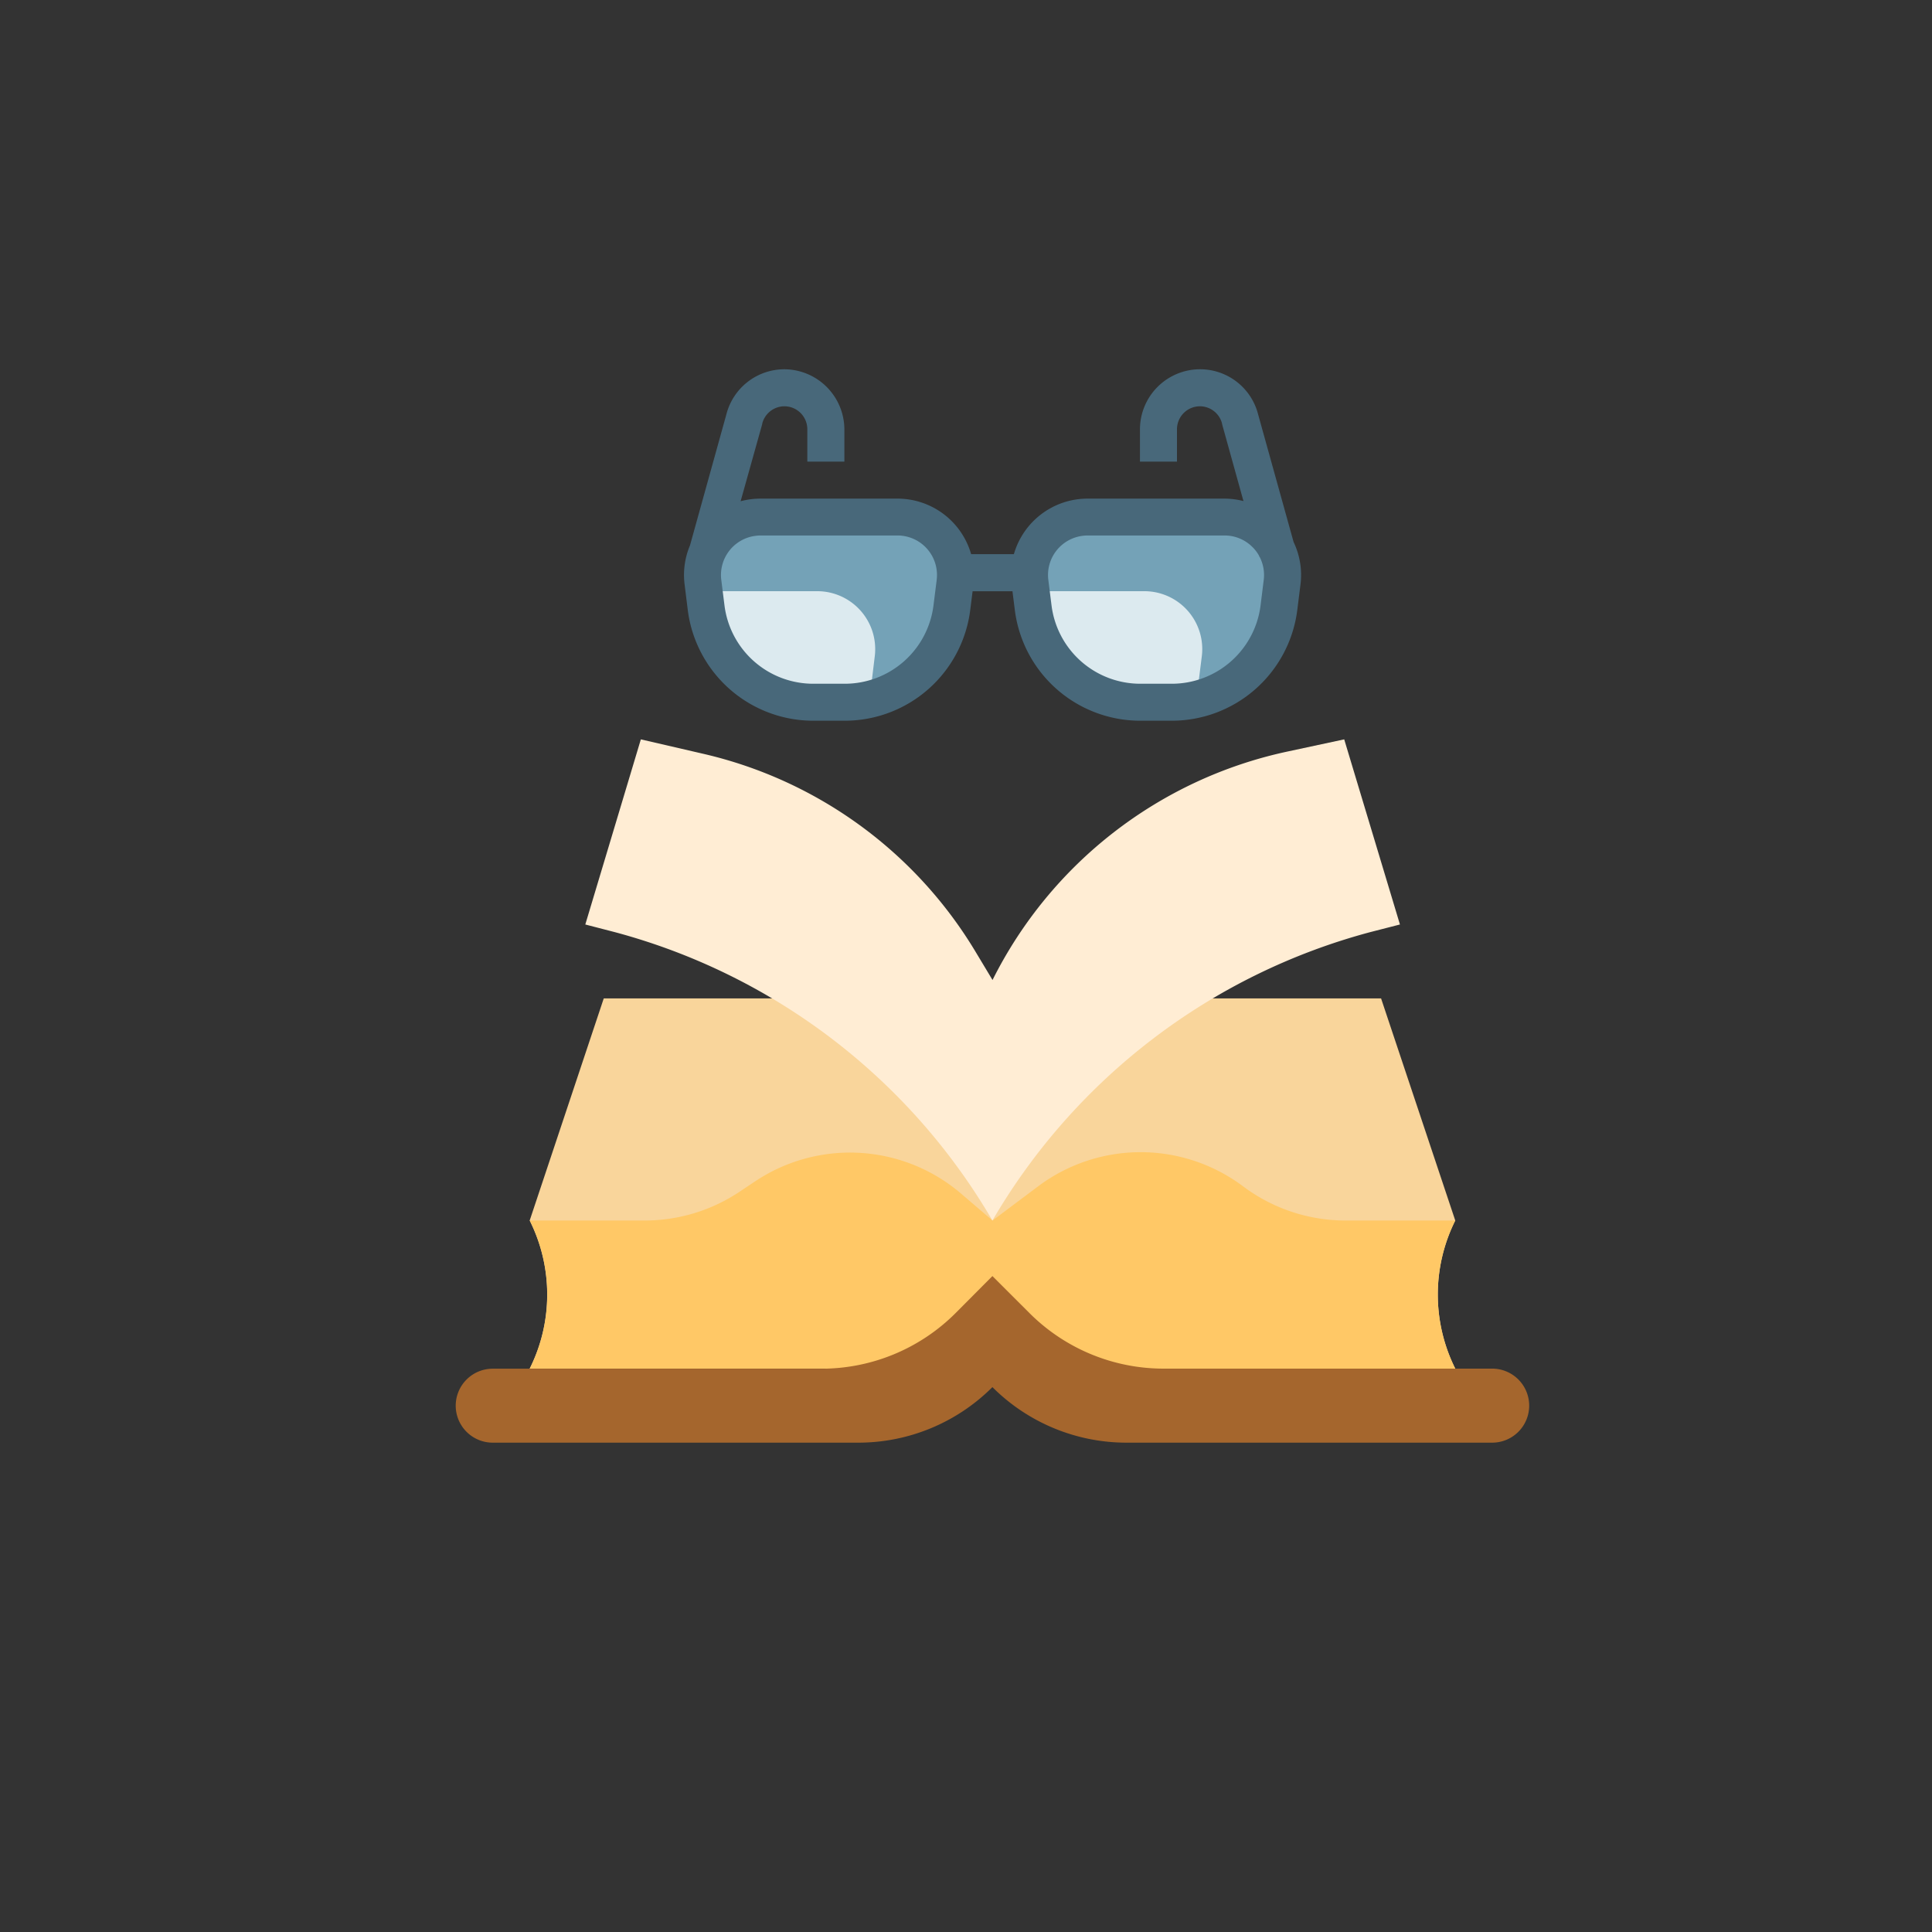 <svg id="Capa_1" data-name="Capa 1" xmlns="http://www.w3.org/2000/svg" viewBox="0 0 512 512"><rect x="0" y="0" width="512" height="512" fill="#333333" stroke="none"/><defs><style>.cls-1{fill:#f9d59b;}.cls-2{fill:#dceaef;}.cls-3{fill:#74a2b7;}.cls-4{fill:#ffc866;}.cls-5{fill:#48687a;}.cls-6{fill:#ffedd4;}.cls-7{fill:#a5662d;}</style></defs><title>dictionary</title><path class="cls-1" d="M385.66,323.45,366,264.59H160l-19.63,58.86h0a43.86,43.86,0,0,1,0,39.25H385.66A43.93,43.93,0,0,1,385.66,323.45Z"/><path class="cls-2" d="M223.91,186.1h-8.43a28.57,28.57,0,0,1-28.35-25l-.84-6.77a15.35,15.35,0,0,1,4.38-12.76h0a15.35,15.35,0,0,1,10.86-4.5h36.33a15.37,15.37,0,0,1,10.86,4.5h0a15.35,15.35,0,0,1,4.38,12.76l-.85,6.77A28.56,28.56,0,0,1,223.91,186.1Z"/><path class="cls-2" d="M310.58,186.1h-8.43a28.57,28.57,0,0,1-28.35-25l-.84-6.77a15.35,15.35,0,0,1,4.38-12.76h0a15.37,15.37,0,0,1,10.86-4.5h36.33a15.37,15.37,0,0,1,10.86,4.5h0a15.35,15.35,0,0,1,4.38,12.76l-.85,6.77A28.55,28.55,0,0,1,310.58,186.1Z"/><path class="cls-3" d="M248.72,141.55a15.37,15.37,0,0,0-10.86-4.5H201.53a15.35,15.35,0,0,0-10.86,4.5h0a15.32,15.32,0,0,0-4.38,12.76l.29,2.36h30a15.37,15.37,0,0,1,10.86,4.5h0a15.36,15.36,0,0,1,4.38,12.77L231,180.7a29.4,29.4,0,0,1-1,4.74,28.55,28.55,0,0,0,22.25-24.36l.85-6.77A15.35,15.35,0,0,0,248.72,141.55Z"/><path class="cls-3" d="M335.39,141.55h0a15.37,15.37,0,0,0-10.86-4.5H288.2a15.36,15.36,0,0,0-15.36,15.36,15,15,0,0,0,.12,1.9l.29,2.36h30a15.35,15.35,0,0,1,15.24,17.27l-.85,6.76a28.36,28.36,0,0,1-1,4.74,28.55,28.55,0,0,0,22.26-24.36l.85-6.77A15.35,15.35,0,0,0,335.39,141.55Z"/><path class="cls-4" d="M140.39,362.7h0a43.86,43.86,0,0,0,0-39.25h30.44a45.28,45.28,0,0,0,25.12-7.6l4.2-2.8a45.27,45.27,0,0,1,54.58,3.3l8.3,7.1,12.07-9.05a45.27,45.27,0,0,1,54.34,0h0a45.27,45.27,0,0,0,27.17,9.05h29.05a43.93,43.93,0,0,0,0,39.25Z"/><path class="cls-5" d="M342.82,143.65l-9.41-33.85A15.86,15.86,0,0,0,318,97.86h-.1a15.94,15.94,0,0,0-15.8,15.9v8.57h9.81v-8.57a6.1,6.1,0,0,1,6.05-6.09h0a6.08,6.08,0,0,1,5.9,4.59l0,.11,5.67,20.42a20.3,20.3,0,0,0-5.09-.65H288.2a20.32,20.32,0,0,0-19.51,14.72H257.36a20.3,20.3,0,0,0-19.5-14.72H201.53a20.75,20.75,0,0,0-5.26.69L202,112.37l0-.11a6.08,6.08,0,0,1,5.9-4.59h0a6.09,6.09,0,0,1,6.05,6.09v8.57h9.82v-8.57A16,16,0,0,0,208,97.86h-.1a15.88,15.88,0,0,0-15.4,11.94l-9.65,34.75a20.13,20.13,0,0,0-1.42,10.37l.84,6.77A33.54,33.54,0,0,0,215.48,191h8.43a33.53,33.53,0,0,0,33.21-29.32l.63-5h10.56l.63,5A33.52,33.52,0,0,0,302.15,191h8.43a33.53,33.53,0,0,0,33.21-29.32l.85-6.77A20.19,20.19,0,0,0,342.82,143.65Zm-94.59,10.06-.85,6.76a23.7,23.7,0,0,1-23.47,20.73h-8.43A23.71,23.71,0,0,1,192,160.47l-.85-6.76A10.46,10.46,0,0,1,200.23,142a9.36,9.36,0,0,1,1.3-.09h36.33a10.46,10.46,0,0,1,10.45,10.46A11.34,11.34,0,0,1,248.23,153.71Zm86.67,0-.84,6.76a23.72,23.72,0,0,1-23.48,20.73h-8.43a23.71,23.71,0,0,1-23.48-20.73l-.85-6.76A10.46,10.46,0,0,1,286.9,142a9.36,9.36,0,0,1,1.3-.09h36.33a10.4,10.4,0,0,1,7.39,3.07,10.1,10.1,0,0,1,1.73,2.27l.07.28.07,0a10.44,10.44,0,0,1,1.11,6.16Z"/><path class="cls-6" d="M371,245,363.21,247A165.3,165.3,0,0,0,263,323.45h0A165.32,165.32,0,0,0,162.84,247L155.11,245l14.72-49.06,16.52,3.82a114.08,114.08,0,0,1,72.19,52.48l4.49,7.47h0a114.11,114.11,0,0,1,78.15-60.54l15.05-3.23Z"/><path class="cls-7" d="M130.58,382.32H227.5A50.25,50.25,0,0,0,263,367.6h0a50.25,50.25,0,0,0,35.53,14.72h96.91a9.81,9.81,0,0,0,9.81-9.81h0a9.81,9.81,0,0,0-9.81-9.81h-87.1A50.25,50.25,0,0,1,272.84,348L263,338.17,253.22,348a50.27,50.27,0,0,1-35.53,14.72H130.58a9.81,9.81,0,0,0-9.81,9.81h0A9.81,9.81,0,0,0,130.58,382.32Z"/></svg>